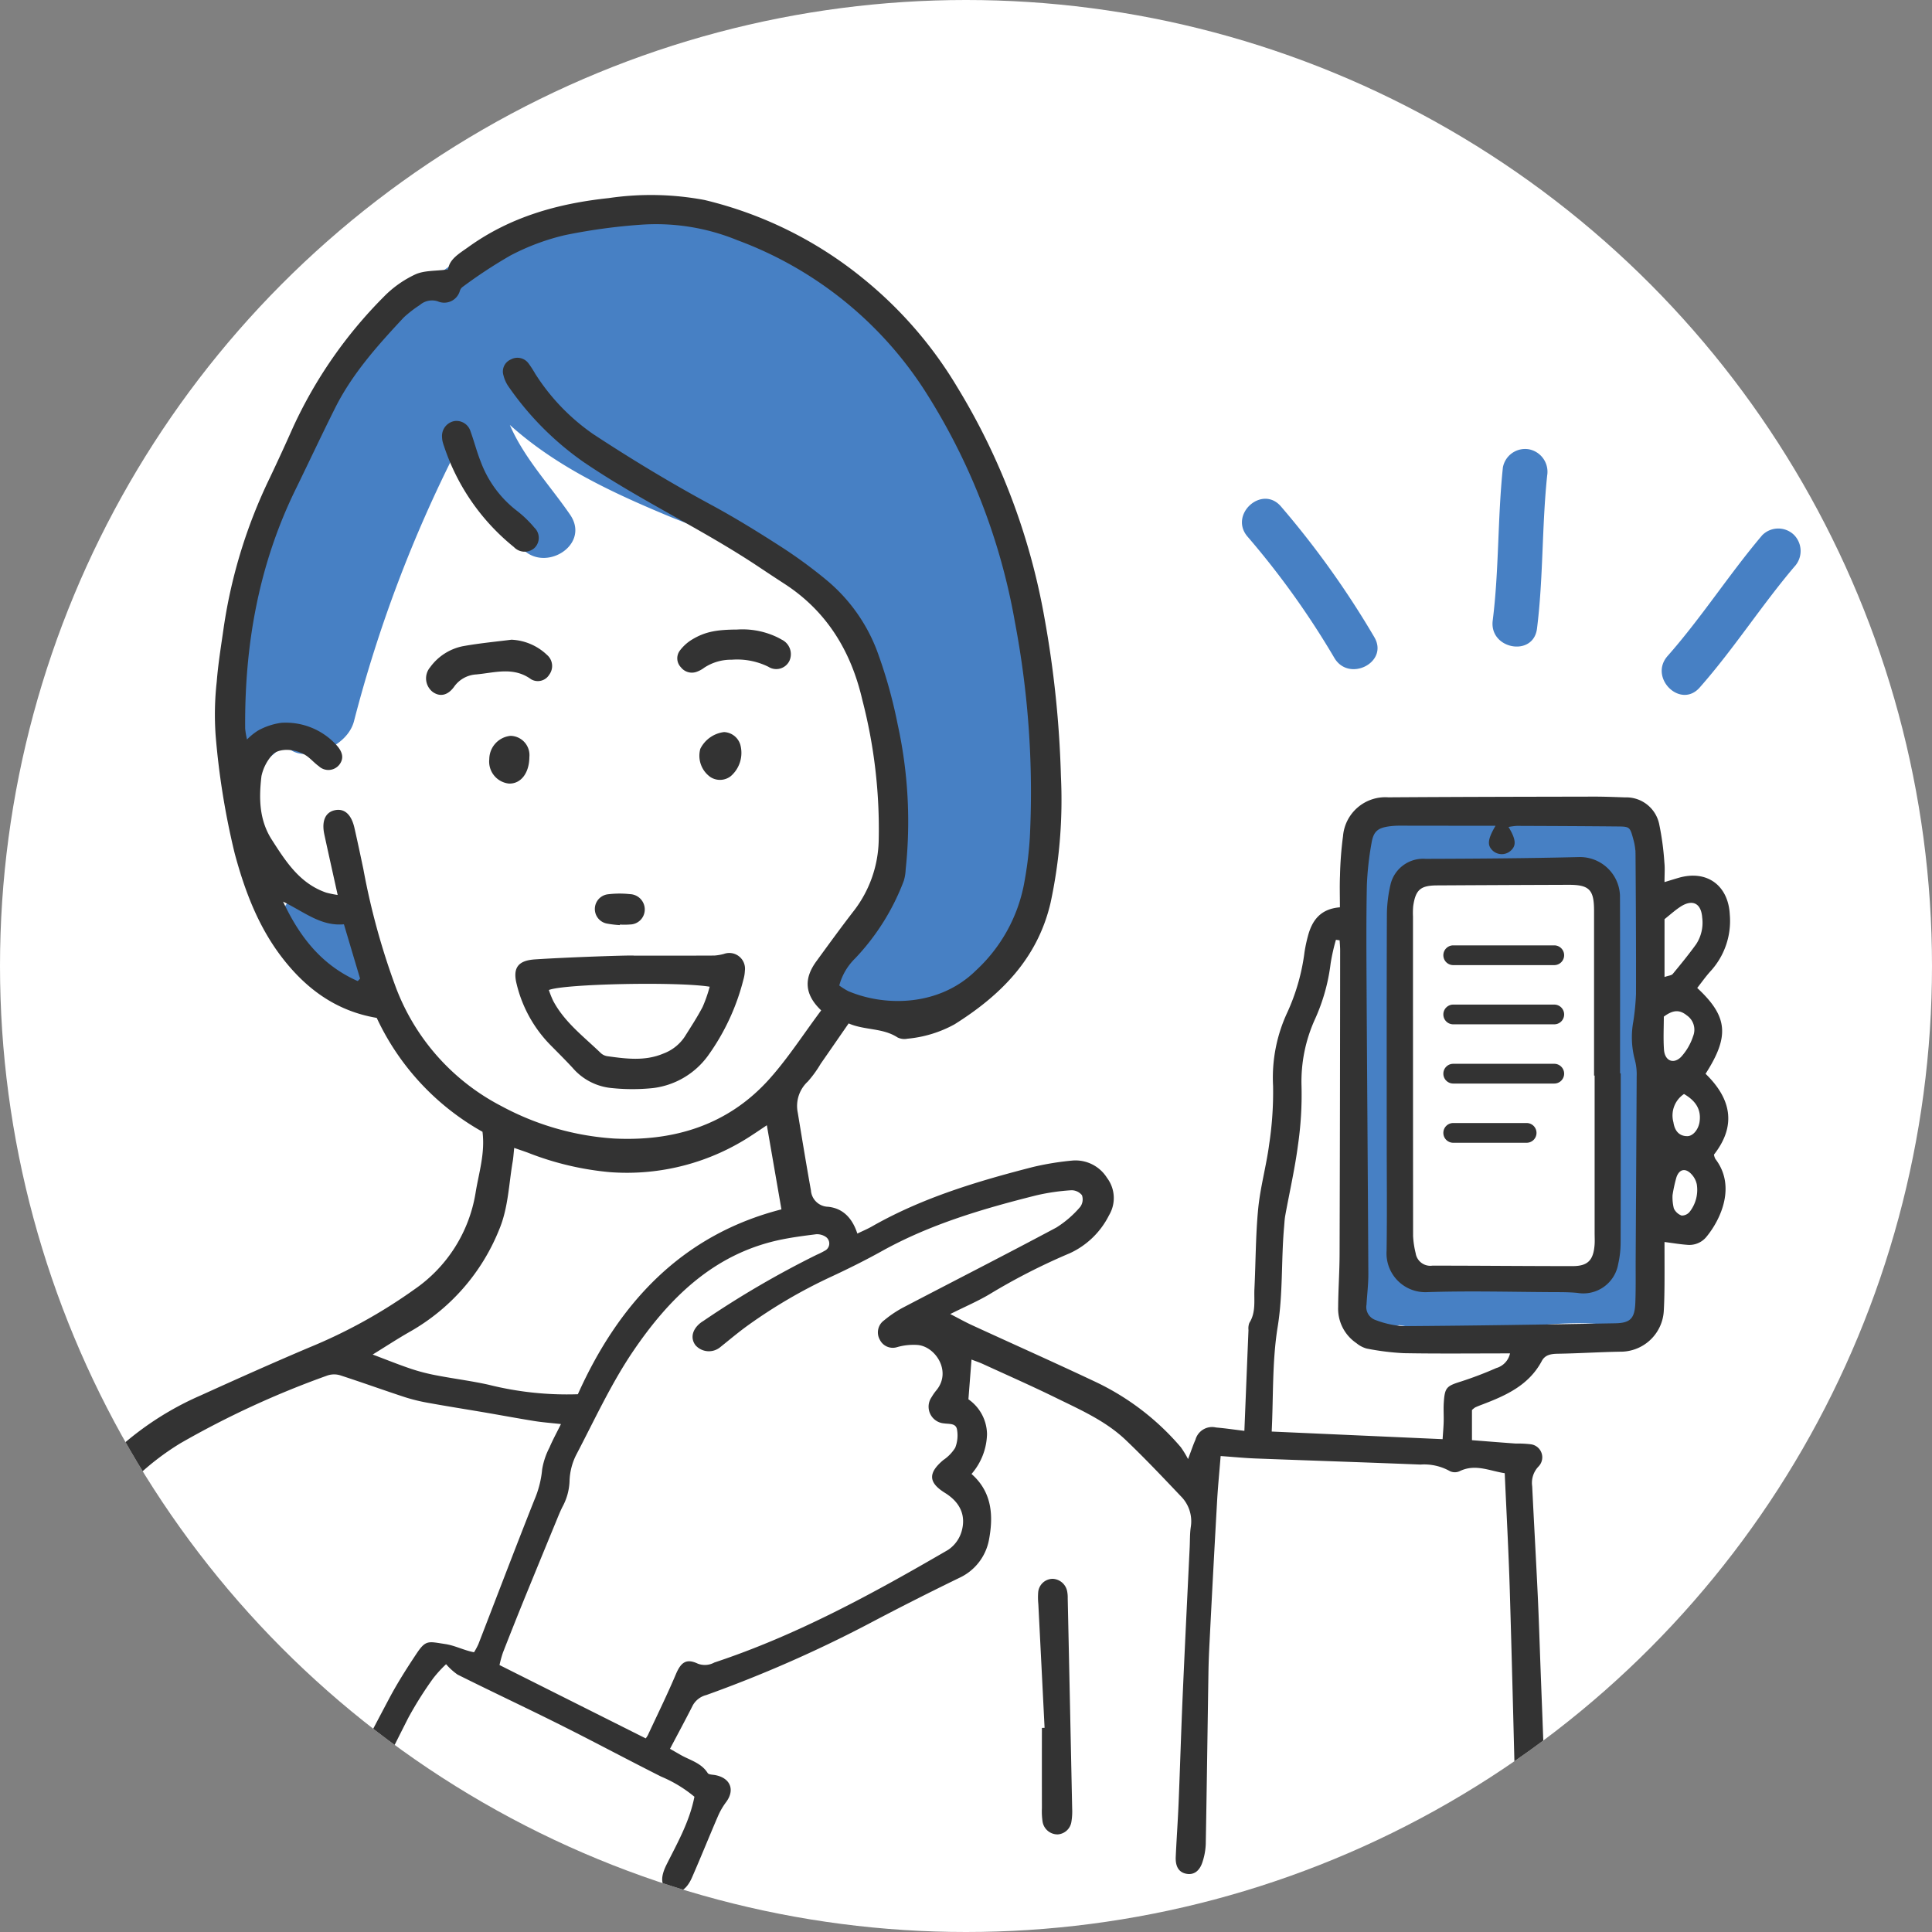 <svg xmlns="http://www.w3.org/2000/svg" xmlns:xlink="http://www.w3.org/1999/xlink" width="250" height="250" viewBox="0 0 250 250"><rect x="0" y="0" width="250" height="250" fill="#808080" stroke="none"/><defs><clipPath id="a"><circle cx="125" cy="125" r="125" transform="translate(819 2756)" fill="#fff"/></clipPath><clipPath id="b"><rect width="232.866" height="220.877" fill="none"/></clipPath></defs><g transform="translate(-819 -3079)"><circle cx="125" cy="125" r="125" transform="translate(819 3079)" fill="#fff"/><g transform="translate(0 323)" clip-path="url(#a)"><g transform="translate(819.134 2781.241)"><g clip-path="url(#b)"><path d="M217.572,44.59c-2.016-5.044-5.94-13.171-11.009-18.676a3.274,3.274,0,0,0-.913-3.909,48.664,48.664,0,0,0-18.943-10.92c-5.085-7.767-20.5-5.491-27.845-1.558-.083.044-.142.1-.22.147-6.91.926-15.122,3.106-16.8,8.912-.073.05-.147.08-.221.137-14.66,11.232-26.63,38.378-23.1,57.069.711,3.768,4.36,1.9,5.959-.727.916,3.245,7.937,1.452,8.978-2.59A172.439,172.439,0,0,1,146.73,37.368c2.068,4.466,5.272,8.176,8.076,12.267,2.774,4.048,9.418.22,6.616-3.867-2.611-3.808-5.961-7.338-7.8-11.619,5.935,5.334,13.085,8.7,20.607,11.827,7.621,3.163,19.753,6.191,23.489,14.387.753,1.652.639,4.47,1.97,4.241,2.518,10.8,7.8,25.7,0,34.266-2.024,2.208-4.037,1.068-.777.828-3.75-.824-5.853,6.64-1.982,8.891,19.345,11.25,25.535-16.23,26.539-29.866.855-11.6-1.606-23.4-5.9-34.133" transform="translate(-87.783 -4.404)" fill="#4780c4" fill-rule="evenodd"/><path d="M153.192,360.178a35.756,35.756,0,0,0-2.451-3.33c-.074-.093-.588-.74-.691-.863q-.575-.751-1.073-1.554a3.832,3.832,0,0,0-6.616,3.867,35.777,35.777,0,0,0,2.451,3.33c.074.093.588.74.691.864q.575.749,1.073,1.553a3.832,3.832,0,0,0,6.616-3.867" transform="translate(-105.606 -262.492)" fill="#4780c4" fill-rule="evenodd"/><path d="M724.439,328.284c-.22-3.108-.565-6.552-2.165-9.3a3.674,3.674,0,0,0-.92-3.1c-.885-1.011-2.4-1.175-3.635-1.323a43.829,43.829,0,0,0-8.016.2c-6.647.446-13.744-.894-20.208,1.145a3.307,3.307,0,0,0-.391.154,2.535,2.535,0,0,0-1.642,1.88c-1.673,10.5-1.59,21.079-1.266,31.678.163,5.336.348,10.672.324,16.011q-.017,3.875-.23,7.746c-.076,1.4-.186,2.793-.312,4.186a3.3,3.3,0,0,0,1.313,2.519,2.9,2.9,0,0,0,2.833.749c.519-.168,1.039-.327,1.558-.489a45.429,45.429,0,0,0,12.911.482c4.709-.349,9.614-1.147,14.326-.453a2.983,2.983,0,0,0,3.582-2.034,2.8,2.8,0,0,0,.072-1.019,171.113,171.113,0,0,0,1.376-20.731c.065-4.978.173-9.9.439-14.867a108.388,108.388,0,0,0,.05-13.432m-5.912,14.146c-.588,10.666-.13,21.394-1.4,32.019-6.815-.277-13.752,1.306-20.512.747a2.66,2.66,0,0,0-2.667-1.928c-.085,0-.167,0-.248.011s-.139-.011-.212-.011a2.884,2.884,0,0,0-1.4.339c.977-17.5-1.7-35.136.757-52.549,4.841-1,10.074-.207,14.949-.366,2.085-.068,4.164-.28,6.249-.363.8-.032,1.6-.047,2.405-.026a3.557,3.557,0,0,0,.729,1.387c-.635-.752.583,1.279.318.607a14.166,14.166,0,0,1,.606,2.116,30.026,30.026,0,0,1,.607,5.353,118.718,118.718,0,0,1-.179,12.664" transform="translate(-510.755 -234.113)" fill="#4780c4" fill-rule="evenodd"/><path d="M645.772,171.759a116.6,116.6,0,0,0-12.091-16.923c-2.463-2.835-6.763,1.094-4.3,3.931a107.967,107.967,0,0,1,11.225,15.686c1.908,3.211,7.089.544,5.164-2.694" transform="translate(-468.072 -114.556)" fill="#4780c4" fill-rule="evenodd"/><path d="M760.309,128.682a2.924,2.924,0,0,0-3.387,2.343c-.694,6.585-.49,13.239-1.317,19.811-.468,3.717,5.262,4.771,5.73,1.045.827-6.572.623-13.226,1.317-19.811a2.965,2.965,0,0,0-2.343-3.388" transform="translate(-562.582 -95.781)" fill="#4780c4" fill-rule="evenodd"/><path d="M858.427,169.765a2.925,2.925,0,0,0-4.119.028c-4.282,5.051-7.862,10.664-12.246,15.629-2.48,2.808,1.661,6.905,4.146,4.09,4.385-4.964,7.964-10.578,12.246-15.628a2.965,2.965,0,0,0-.028-4.119" transform="translate(-626.408 -125.781)" fill="#4780c4" fill-rule="evenodd"/><path d="M62.3,121.213a32.745,32.745,0,0,1-13.686-14.738c-5.211-.88-9.051-3.716-12.115-7.633-3.156-4.032-4.943-8.731-6.263-13.65a98.509,98.509,0,0,1-2.466-15.26,38.276,38.276,0,0,1,.143-6.981c.189-2.384.584-4.752.92-7.123a66.489,66.489,0,0,1,5.948-19.237q1.54-3.243,3-6.525A58.532,58.532,0,0,1,49.469,13.221a13.972,13.972,0,0,1,4.12-2.944c1.181-.544,2.663-.435,4.259-.65.165-1.341,1.439-2.053,2.621-2.9C65.9,2.817,72.062,1.091,78.63.394A37.532,37.532,0,0,1,91.041.641a51.365,51.365,0,0,1,20.5,10.147,53.13,53.13,0,0,1,12.2,14.076A85.986,85.986,0,0,1,135.026,54.75a134.929,134.929,0,0,1,2.124,20.478,63.234,63.234,0,0,1-1.34,16.347c-1.677,7.21-6.422,11.959-12.414,15.724a15.569,15.569,0,0,1-6.106,1.869,2,2,0,0,1-1.278-.162c-1.93-1.26-4.255-.911-6.332-1.815-1.26,1.819-2.436,3.524-3.619,5.224a14.836,14.836,0,0,1-1.661,2.292,4.3,4.3,0,0,0-1.3,4.049c.552,3.35,1.1,6.7,1.7,10.042a2.282,2.282,0,0,0,2.225,2.118c1.932.2,3.131,1.476,3.783,3.468.684-.332,1.3-.589,1.881-.919,6.527-3.722,13.646-5.849,20.858-7.7a36.751,36.751,0,0,1,5.031-.824,4.807,4.807,0,0,1,4.535,2.233,4.332,4.332,0,0,1,.262,4.837,10.647,10.647,0,0,1-5.072,4.915,80.829,80.829,0,0,0-10.424,5.326c-1.509.893-3.136,1.588-5.05,2.544,1.12.576,1.964,1.05,2.839,1.452,5.263,2.421,10.556,4.777,15.794,7.249a33.13,33.13,0,0,1,11.2,8.529,12.668,12.668,0,0,1,.936,1.536c.466-1.225.674-1.877.957-2.495a2.234,2.234,0,0,1,2.669-1.59c1.182.1,2.359.277,3.664.434.179-4.4.351-8.722.531-13.042a2.015,2.015,0,0,1,.112-.927c.878-1.38.585-2.924.658-4.408.171-3.458.151-6.934.487-10.375.275-2.807,1.06-5.561,1.425-8.364a44.816,44.816,0,0,0,.5-7.521,19.953,19.953,0,0,1,1.854-9.53,26.925,26.925,0,0,0,2.216-7.782,18.54,18.54,0,0,1,.429-2.032c.534-2.054,1.614-3.561,4.15-3.764,0-1.4-.047-2.773.013-4.138a46.023,46.023,0,0,1,.389-5.074,5.493,5.493,0,0,1,5.866-5.02c8.888-.061,17.778-.074,26.666-.092,1.322,0,2.644.055,3.966.1a4.346,4.346,0,0,1,4.41,3.435,36.347,36.347,0,0,1,.679,5.026c.078.744.013,1.5.013,2.5.71-.215,1.272-.393,1.836-.555,3.653-1.056,6.427.985,6.613,4.77a9.622,9.622,0,0,1-2.479,7.3c-.629.69-1.167,1.462-1.737,2.183,3.967,3.684,4.21,6.229,1.081,11.108,3.242,3.146,4.086,6.625,1.085,10.459a1.9,1.9,0,0,0,.181.555c2.7,3.507.72,7.8-1.146,10.072a2.853,2.853,0,0,1-2.523,1.042c-.93-.068-1.853-.227-2.91-.363,0,1.857.011,3.675,0,5.492-.01,1.133-.027,2.269-.092,3.4a5.594,5.594,0,0,1-5.4,5.3c-2.764.037-5.526.222-8.288.267-.886.013-1.67.128-2.1.941-1.675,3.146-4.653,4.474-7.751,5.648-.294.111-.588.226-.872.359a2.748,2.748,0,0,0-.413.338v3.9c1.846.143,3.765.3,5.686.437a13.616,13.616,0,0,1,1.882.088,1.7,1.7,0,0,1,1.047,2.878,3.051,3.051,0,0,0-.821,2.562c.229,4.72.5,9.437.721,14.156.146,3.084.24,6.169.354,9.254.163,4.341.346,8.682.475,13.024.092,3.025.144,6.05.14,9.076,0,1.365-.781,2.2-1.837,2.209s-1.8-.821-1.922-2.162c-.039-.438,0-.882-.011-1.323-.268-10.268-.511-20.536-.82-30.8-.149-4.973-.426-9.943-.653-15.126-1.978-.3-3.814-1.252-5.843-.257a1.484,1.484,0,0,1-1.253-.01,6.8,6.8,0,0,0-3.815-.851c-7.111-.286-14.225-.517-21.337-.788-1.442-.055-2.88-.2-4.513-.315-.157,1.97-.35,3.9-.459,5.826q-.512,9.062-.969,18.124c-.069,1.322-.128,2.644-.149,3.967-.118,7.435-.214,14.87-.35,22.305a8.366,8.366,0,0,1-.394,2.22c-.383,1.281-1.171,1.818-2.173,1.6-.917-.2-1.375-.917-1.316-2.2.106-2.329.275-4.656.371-6.986.189-4.6.322-9.193.524-13.788.281-6.419.6-12.838.909-19.258.042-.881.014-1.773.144-2.642a4.581,4.581,0,0,0-1.3-3.979c-2.338-2.464-4.675-4.936-7.134-7.276-2.593-2.466-5.866-3.9-9.03-5.453-3.109-1.525-6.281-2.921-9.43-4.366-.451-.207-.925-.363-1.482-.578-.133,1.7-.255,3.28-.4,5.141a5.6,5.6,0,0,1,2.407,4.483,8.153,8.153,0,0,1-2.006,5.18c2.726,2.39,2.834,5.54,2.245,8.59a6.8,6.8,0,0,1-3.831,4.858q-5.948,2.89-11.8,5.982A165.81,165.81,0,0,1,91.257,194.1a2.767,2.767,0,0,0-1.737,1.321c-.937,1.852-1.925,3.677-2.956,5.635.493.283.908.519,1.321.758,1.232.715,2.712,1.041,3.555,2.378.138.218.66.2,1.01.272,1.941.387,2.536,1.916,1.381,3.477A9.071,9.071,0,0,0,92.8,209.7c-1.148,2.659-2.225,5.349-3.387,8-.726,1.657-1.73,2.213-2.85,1.73-1.186-.512-1.32-1.646-.439-3.405,1.408-2.809,2.973-5.556,3.6-8.766a16.947,16.947,0,0,0-4.315-2.612c-3.315-1.671-6.6-3.4-9.9-5.1q-2.854-1.463-5.732-2.875c-3.566-1.744-7.151-3.447-10.7-5.219a8.066,8.066,0,0,1-1.487-1.346,15.977,15.977,0,0,0-1.661,1.816,47.649,47.649,0,0,0-3.222,5.109c-3.193,6.289-6.276,12.634-9.411,18.953a6.785,6.785,0,0,1-.882,1.442,1.836,1.836,0,0,1-3.156-1.758,4.582,4.582,0,0,1,.384-.856c3.52-6.762,7.014-13.537,10.585-20.271,1.06-2,2.284-3.919,3.539-5.806,1.206-1.811,1.526-1.565,3.7-1.239,1.3.194,2.37.8,3.739,1.065a8.877,8.877,0,0,0,.561-1.04c2.413-6.223,4.782-12.464,7.244-18.667A13.025,13.025,0,0,0,70.02,164.9a9.458,9.458,0,0,1,.953-2.84c.412-.973.925-1.9,1.48-3.026-1.287-.144-2.394-.221-3.485-.4-2.174-.349-4.339-.755-6.51-1.126-2.358-.4-4.721-.772-7.074-1.2a23.4,23.4,0,0,1-3.112-.752c-2.811-.921-5.594-1.928-8.408-2.839a2.7,2.7,0,0,0-1.6.022,117.657,117.657,0,0,0-19.03,8.764,33.723,33.723,0,0,0-5.962,4.612c-1.765,1.607-3.286,3.482-4.91,5.242a16.887,16.887,0,0,0-3.632,6.775C7.338,182.779,5.82,187.4,5.4,192.269c-.259,3.01-.606,6.02-.7,9.036-.167,5.417-.165,10.837-.255,16.255a6.5,6.5,0,0,1-.268,1.854,2.015,2.015,0,0,1-1.992,1.464,2.114,2.114,0,0,1-2.051-1.651A6.522,6.522,0,0,1,0,217.541c.115-6.046.05-12.1.417-18.135a81.79,81.79,0,0,1,4.874-24.36,19.417,19.417,0,0,1,4.691-7.453,16.678,16.678,0,0,0,1.426-1.515,39.449,39.449,0,0,1,14.43-10.754c4.645-2.107,9.3-4.192,14-6.184a67.446,67.446,0,0,0,13.685-7.558A18.813,18.813,0,0,0,61.4,129.144c.417-2.6,1.257-5.144.9-7.931M106.123,105.5c-2.241-2.133-2.183-4.2-.635-6.328,1.621-2.223,3.236-4.452,4.922-6.626a15.423,15.423,0,0,0,3.161-9.087,66.405,66.405,0,0,0-2.124-18.145c-1.441-6.237-4.562-11.435-10.058-15-1.164-.754-2.319-1.52-3.473-2.288-7.295-4.85-15.275-8.541-22.534-13.478a38.95,38.95,0,0,1-9.659-9.69,4.4,4.4,0,0,1-.707-1.522,1.688,1.688,0,0,1,.942-2.056,1.779,1.779,0,0,1,2.24.426,12.83,12.83,0,0,1,.925,1.417,27.309,27.309,0,0,0,7.537,7.833c4.954,3.248,10.012,6.31,15.227,9.126,3.1,1.675,6.111,3.536,9.076,5.447A61.612,61.612,0,0,1,106.9,49.89a22.047,22.047,0,0,1,6.412,8.979,62.4,62.4,0,0,1,2.709,9.613,58.632,58.632,0,0,1,1.038,18.782,5.923,5.923,0,0,1-.247,1.487,29.888,29.888,0,0,1-6.267,10,7.648,7.648,0,0,0-2.077,3.533,8.924,8.924,0,0,0,1.154.724c4.874,2.074,11.865,1.923,16.515-2.655a20.441,20.441,0,0,0,6.194-10.98,48.09,48.09,0,0,0,.792-6.178,117.72,117.72,0,0,0-1.911-27.851A81.75,81.75,0,0,0,119.494,25.25,49.105,49.105,0,0,0,95.275,5.84a27.748,27.748,0,0,0-12.4-2.008,75.1,75.1,0,0,0-9.908,1.354,29.742,29.742,0,0,0-7.043,2.631,62.081,62.081,0,0,0-6.249,4.111,1.006,1.006,0,0,0-.3.463A2.1,2.1,0,0,1,56.5,13.748a2.412,2.412,0,0,0-2.3.474,15.607,15.607,0,0,0-2.086,1.615c-3.36,3.6-6.65,7.261-8.879,11.709-1.748,3.489-3.4,7.028-5.115,10.533-4.787,9.768-6.617,20.159-6.53,30.952a9.843,9.843,0,0,0,.242,1.418,7.69,7.69,0,0,1,1.448-1.17,8.674,8.674,0,0,1,2.978-.987,8.874,8.874,0,0,1,7.128,2.862c.833.907,1,1.73.416,2.522a1.809,1.809,0,0,1-2.68.23c-.511-.363-.936-.846-1.434-1.229-1.419-1.087-3.845-1.218-4.676-.131a5.912,5.912,0,0,0-1.316,2.66c-.333,2.833-.305,5.647,1.342,8.214,1.82,2.835,3.615,5.657,7.022,6.838a12.71,12.71,0,0,0,1.5.309c-.615-2.785-1.18-5.3-1.724-7.82-.384-1.781.151-2.93,1.434-3.16,1.193-.215,2.067.583,2.459,2.3.407,1.781.784,3.569,1.16,5.356a91.728,91.728,0,0,0,4.136,15.106,28.66,28.66,0,0,0,13.7,15.527,35.5,35.5,0,0,0,14.607,4.209c7.8.383,14.775-1.757,20.108-7.721,2.42-2.708,4.4-5.806,6.689-8.864m-22.711,94.21a2.934,2.934,0,0,0,.28-.42c1.219-2.622,2.5-5.219,3.623-7.879.653-1.545,1.346-2.078,2.832-1.378a2.55,2.55,0,0,0,2.15-.144c10.711-3.548,20.543-8.933,30.242-14.574a4.321,4.321,0,0,0,1.733-2.326c.641-2.142-.192-3.845-2.133-5.05-2.155-1.336-2.209-2.567-.224-4.244a5.336,5.336,0,0,0,1.546-1.591,4.35,4.35,0,0,0,.241-2.337c-.135-.872-1-.718-1.687-.822a2.165,2.165,0,0,1-1.61-3.391,6.759,6.759,0,0,1,.651-.927c1.991-2.465-.219-5.718-2.539-5.833a7.645,7.645,0,0,0-2.557.281,1.87,1.87,0,0,1-2.251-.953,1.922,1.922,0,0,1,.569-2.523,14.594,14.594,0,0,1,2.339-1.589c6.638-3.473,13.313-6.87,19.921-10.4a13.36,13.36,0,0,0,3.1-2.677,1.634,1.634,0,0,0,.225-1.516,1.729,1.729,0,0,0-1.4-.637,27.333,27.333,0,0,0-4.476.651c-6.914,1.733-13.735,3.732-20.021,7.226-2.146,1.193-4.352,2.288-6.577,3.323a66.107,66.107,0,0,0-10.753,6.286c-1.221.877-2.371,1.854-3.548,2.793a2.316,2.316,0,0,1-3.225-.217c-.7-.917-.436-2.069.684-2.933.1-.077.208-.143.314-.21a122.6,122.6,0,0,1,14.677-8.571,10.031,10.031,0,0,0,1.014-.506,1.044,1.044,0,0,0,.164-1.812,2.038,2.038,0,0,0-1.241-.34c-1.684.213-3.376.43-5.028.8-8.37,1.893-14.022,7.531-18.6,14.248-2.894,4.249-5.064,9-7.462,13.571a8.045,8.045,0,0,0-.823,3.243,7.494,7.494,0,0,1-.832,3.245c-.354.664-.629,1.372-.916,2.07q-2.016,4.89-4.017,9.786-1.457,3.585-2.865,7.192a14.951,14.951,0,0,0-.436,1.592l18.913,9.486M99.1,120.364c-.7.469-1.266.855-1.839,1.226a29.338,29.338,0,0,1-18.471,4.846,38.281,38.281,0,0,1-10.618-2.52c-.55-.2-1.108-.386-1.767-.616-.085.792-.112,1.294-.2,1.787-.508,2.968-.573,6.038-1.775,8.851a26.527,26.527,0,0,1-11.46,13.109c-1.6.907-3.143,1.921-4.879,2.989,1.855.7,3.426,1.334,5.032,1.872a25.264,25.264,0,0,0,3.284.836c2.221.428,4.473.707,6.679,1.2a41.8,41.8,0,0,0,11.555,1.23c5.3-11.808,13.472-20.623,26.343-23.923-.646-3.722-1.254-7.231-1.887-10.883m94.288-38.752h-1.949q-5.2-.008-10.4-.014a10.413,10.413,0,0,0-1.318.076c-1.561.2-2.126.641-2.381,2.2a39.252,39.252,0,0,0-.6,5.434c-.088,4.349-.061,8.7-.036,13.051.068,12.419.167,24.838.228,37.257.006,1.318-.163,2.635-.238,3.955a1.77,1.77,0,0,0,1.133,1.981,12.1,12.1,0,0,0,3.646.807c9.134-.061,18.268-.21,27.4-.37,1.972-.034,2.529-.63,2.608-2.667.073-1.888.033-3.779.044-5.669q.07-11.82.129-23.64a7.345,7.345,0,0,0-.268-2.236,11.286,11.286,0,0,1-.163-4.864,31.351,31.351,0,0,0,.345-3.557c.015-6.052-.02-12.1-.063-18.157a7.407,7.407,0,0,0-.287-1.847c-.429-1.593-.471-1.637-2.019-1.652-4.35-.042-8.7-.059-13.05-.076a8.334,8.334,0,0,0-1.078.143c1,1.652,1.034,2.451.214,3.131a1.73,1.73,0,0,1-2.25-.062c-.742-.687-.682-1.457.35-3.219M173.214,96.437l-.479-.068a25.639,25.639,0,0,0-.682,3.029,24.708,24.708,0,0,1-2.027,7.24,19.471,19.471,0,0,0-1.745,8.608,45.228,45.228,0,0,1-.461,7.714c-.4,3.05-1.092,6.063-1.644,9.095-.089.494-.106,1-.151,1.5-.383,4.29-.128,8.592-.828,12.9-.719,4.426-.55,9-.773,13.547l22.115.986c.058-.9.122-1.581.14-2.259.021-.818-.041-1.639.012-2.453.126-1.978.361-2.159,2.206-2.743a47.754,47.754,0,0,0,4.582-1.744,2.534,2.534,0,0,0,1.783-1.9c-4.681,0-9.211.052-13.738-.028a33.14,33.14,0,0,1-4.818-.6,3.58,3.58,0,0,1-1.321-.7,5.38,5.38,0,0,1-2.362-4.7c.015-2.265.178-4.531.185-6.8q.06-19.663.072-39.329c0-.435-.043-.869-.065-1.3M46.155,101.709l.305-.316L44.37,94.364c-2.98.274-5.136-1.6-7.868-2.931,2.229,4.765,5.15,8.29,9.653,10.276m169.1-.526c.527-.184.9-.2,1.059-.389,1.042-1.261,2.08-2.531,3.036-3.858a5.083,5.083,0,0,0,.781-3.434c-.126-1.853-1.248-2.437-2.822-1.409-.722.471-1.366,1.063-2.053,1.606Zm-.091,5.127c0,1.4-.08,2.852.022,4.286.1,1.414,1.205,1.918,2.2.941a7.365,7.365,0,0,0,1.57-2.7,2.247,2.247,0,0,0-.815-2.685c-.967-.786-1.809-.7-2.977.159m1.127,23.11a6,6,0,0,0,.171,1.716,1.79,1.79,0,0,0,1,.914,1.306,1.306,0,0,0,1.06-.5,4.6,4.6,0,0,0,.912-3.52,2.714,2.714,0,0,0-.666-1.3c-.774-.865-1.6-.718-1.971.368a18.4,18.4,0,0,0-.506,2.319m1.484-13.093a3.335,3.335,0,0,0-1.37,3.653c.175,1.187.806,1.805,1.8,1.8.719,0,1.428-.835,1.58-1.827.269-1.755-.646-2.83-2.006-3.627" transform="translate(0 -0.001)" fill="#333" fill-rule="evenodd"/><path d="M85.995,731.754q0-6.137,0-12.274a8.242,8.242,0,0,1,.106-1.689,1.906,1.906,0,0,1,1.838-1.609,1.844,1.844,0,0,1,1.854,1.571,10.275,10.275,0,0,1,.133,2.064c-.008,7.679-.051,15.359-.024,23.038a34,34,0,0,0,.453,3.913,13.71,13.71,0,0,1,.192,1.685,1.853,1.853,0,0,1-1.572,2.028,1.815,1.815,0,0,1-2.12-1.456,23.538,23.538,0,0,1-.829-4.81c-.115-4.15-.039-8.307-.039-12.462Z" transform="translate(-64.008 -533.25)" fill="#333" fill-rule="evenodd"/><path d="M526.162,720.294q-.4-8.006-.808-16.011a8.516,8.516,0,0,1-.021-1.505,1.9,1.9,0,0,1,1.881-1.765,1.992,1.992,0,0,1,1.865,1.592,4.289,4.289,0,0,1,.077.938q.294,13.588.575,27.175a8.251,8.251,0,0,1-.091,1.691,1.921,1.921,0,0,1-1.777,1.676,1.961,1.961,0,0,1-1.968-1.7,9.036,9.036,0,0,1-.078-1.692q-.01-5.194,0-10.388c.115,0,.232-.009.348-.014" transform="translate(-391.128 -521.955)" fill="#333" fill-rule="evenodd"/><path d="M275.875,384.412c3.466,0,6.93.007,10.4-.01a6.245,6.245,0,0,0,1.274-.218,2.034,2.034,0,0,1,2.693,2.195,4.733,4.733,0,0,1-.183,1.116,29.01,29.01,0,0,1-4.594,9.874,10.33,10.33,0,0,1-7.134,4.183,25.821,25.821,0,0,1-5.275,0,7.578,7.578,0,0,1-5.092-2.609c-.942-1.017-1.925-1.995-2.9-2.981a16.888,16.888,0,0,1-4.345-7.842c-.539-2.1.147-3.074,2.349-3.221,4.264-.284,12.808-.57,12.812-.487m9.808,4.022c-4.194-.682-18.9-.37-20.81.428a13.5,13.5,0,0,0,.549,1.376c1.471,2.793,3.975,4.656,6.179,6.787a1.6,1.6,0,0,0,.844.4c2.427.335,4.857.662,7.225-.332a5.711,5.711,0,0,0,2.774-2.174c.8-1.274,1.628-2.535,2.325-3.864a18.2,18.2,0,0,0,.914-2.616" transform="translate(-193.991 -285.994)" fill="#333" fill-rule="evenodd"/><path d="M223.409,116.48a1.96,1.96,0,0,1,1.633-2.058,1.9,1.9,0,0,1,2.05,1.327c.473,1.3.812,2.65,1.325,3.931A14.242,14.242,0,0,0,233.05,126a14.482,14.482,0,0,1,2.31,2.221,1.815,1.815,0,0,1-.072,2.7,1.913,1.913,0,0,1-2.574-.188,28.1,28.1,0,0,1-9.033-13.013,5.914,5.914,0,0,1-.217-.722,4.087,4.087,0,0,1-.055-.515" transform="translate(-166.344 -85.182)" fill="#333" fill-rule="evenodd"/><path d="M226.409,225.261a7.114,7.114,0,0,1,4.574,1.96,1.884,1.884,0,0,1,.294,2.567,1.726,1.726,0,0,1-2.343.594c-2.286-1.666-4.713-.846-7.1-.629a3.771,3.771,0,0,0-2.866,1.595c-.83,1.151-1.837,1.321-2.748.686a2.222,2.222,0,0,1-.36-3.2,6.92,6.92,0,0,1,4.191-2.724c2.22-.407,4.477-.609,6.36-.853" transform="translate(-160.341 -167.723)" fill="#333" fill-rule="evenodd"/><path d="M350.291,220.09a10.425,10.425,0,0,1,4.959.879,8.446,8.446,0,0,1,.837.43,2.089,2.089,0,0,1,1,2.72,1.892,1.892,0,0,1-2.738.785,9.128,9.128,0,0,0-4.733-.91,6.292,6.292,0,0,0-3.556,1.03,3.7,3.7,0,0,1-.984.534,1.8,1.8,0,0,1-2.041-.586,1.669,1.669,0,0,1-.178-2.1,5.589,5.589,0,0,1,1.633-1.494c1.664-1,3.128-1.272,5.8-1.288" transform="translate(-255.061 -163.868)" fill="#333" fill-rule="evenodd"/><path d="M356.92,272.047a2.3,2.3,0,0,1,2.1,1.619,3.985,3.985,0,0,1-1.228,4.084,2.271,2.271,0,0,1-2.641.114,3.373,3.373,0,0,1-1.3-3.653,3.966,3.966,0,0,1,3.075-2.164" transform="translate(-263.363 -202.558)" fill="#333" fill-rule="evenodd"/><path d="M252.533,276.714c-.017,2.076-1.113,3.486-2.661,3.42a2.862,2.862,0,0,1-2.525-3.167,3.048,3.048,0,0,1,2.761-3.008,2.5,2.5,0,0,1,2.425,2.755" transform="translate(-184.167 -203.983)" fill="#333" fill-rule="evenodd"/><path d="M304.065,357.952a12.837,12.837,0,0,1-1.677-.2,1.918,1.918,0,0,1,.187-3.793,12.6,12.6,0,0,1,2.818-.013,1.984,1.984,0,0,1,1.9,1.979,1.936,1.936,0,0,1-1.906,1.947,9.414,9.414,0,0,1-1.316.01c0,.022,0,.046,0,.069" transform="translate(-223.995 -263.485)" fill="#333" fill-rule="evenodd"/><path d="M732.22,363.32c0,7.306.011,14.612-.014,21.918a12.639,12.639,0,0,1-.32,2.795,4.574,4.574,0,0,1-5.268,3.707c-1-.1-2.01-.1-3.017-.1-5.479-.026-10.964-.181-16.437,0a5.019,5.019,0,0,1-5.242-5.327c.074-4.913.018-9.826.018-14.739,0-9.637-.018-19.274.022-28.91a17.8,17.8,0,0,1,.5-3.9,4.34,4.34,0,0,1,4.5-3.193c6.607-.02,13.216-.066,19.82-.227a5.183,5.183,0,0,1,5.34,4.933c.028,7.684.01,15.369.01,23.053Zm-3.383.3h-.07q0-10.674,0-21.348c0-2.724-.63-3.349-3.32-3.34q-8.5.029-17,.076c-2.134.011-2.775.563-3.08,2.674a9.443,9.443,0,0,0-.029,1.321q0,20.688.014,41.376a11.216,11.216,0,0,0,.329,2.205,1.918,1.918,0,0,0,2.175,1.628c6.045,0,12.091.063,18.136.06,1.963,0,2.686-.751,2.843-2.735.04-.5.008-1.008.008-1.512q0-10.2,0-20.4" transform="translate(-522.632 -249.679)" fill="#333" fill-rule="evenodd"/><path d="M745.029,382.66H731.953a1.277,1.277,0,1,1,0-2.554h13.076a1.277,1.277,0,1,1,0,2.554" transform="translate(-544.041 -283.016)" fill="#333"/><path d="M745.029,412.66H731.953a1.277,1.277,0,1,1,0-2.554h13.076a1.277,1.277,0,1,1,0,2.554" transform="translate(-544.041 -305.354)" fill="#333"/><path d="M745.029,442.659H731.953a1.277,1.277,0,1,1,0-2.554h13.076a1.277,1.277,0,1,1,0,2.554" transform="translate(-544.041 -327.69)" fill="#333"/><path d="M741.453,472.659h-9.5a1.277,1.277,0,1,1,0-2.554h9.5a1.277,1.277,0,1,1,0,2.554" transform="translate(-544.041 -350.027)" fill="#333"/></g></g></g></g></svg>